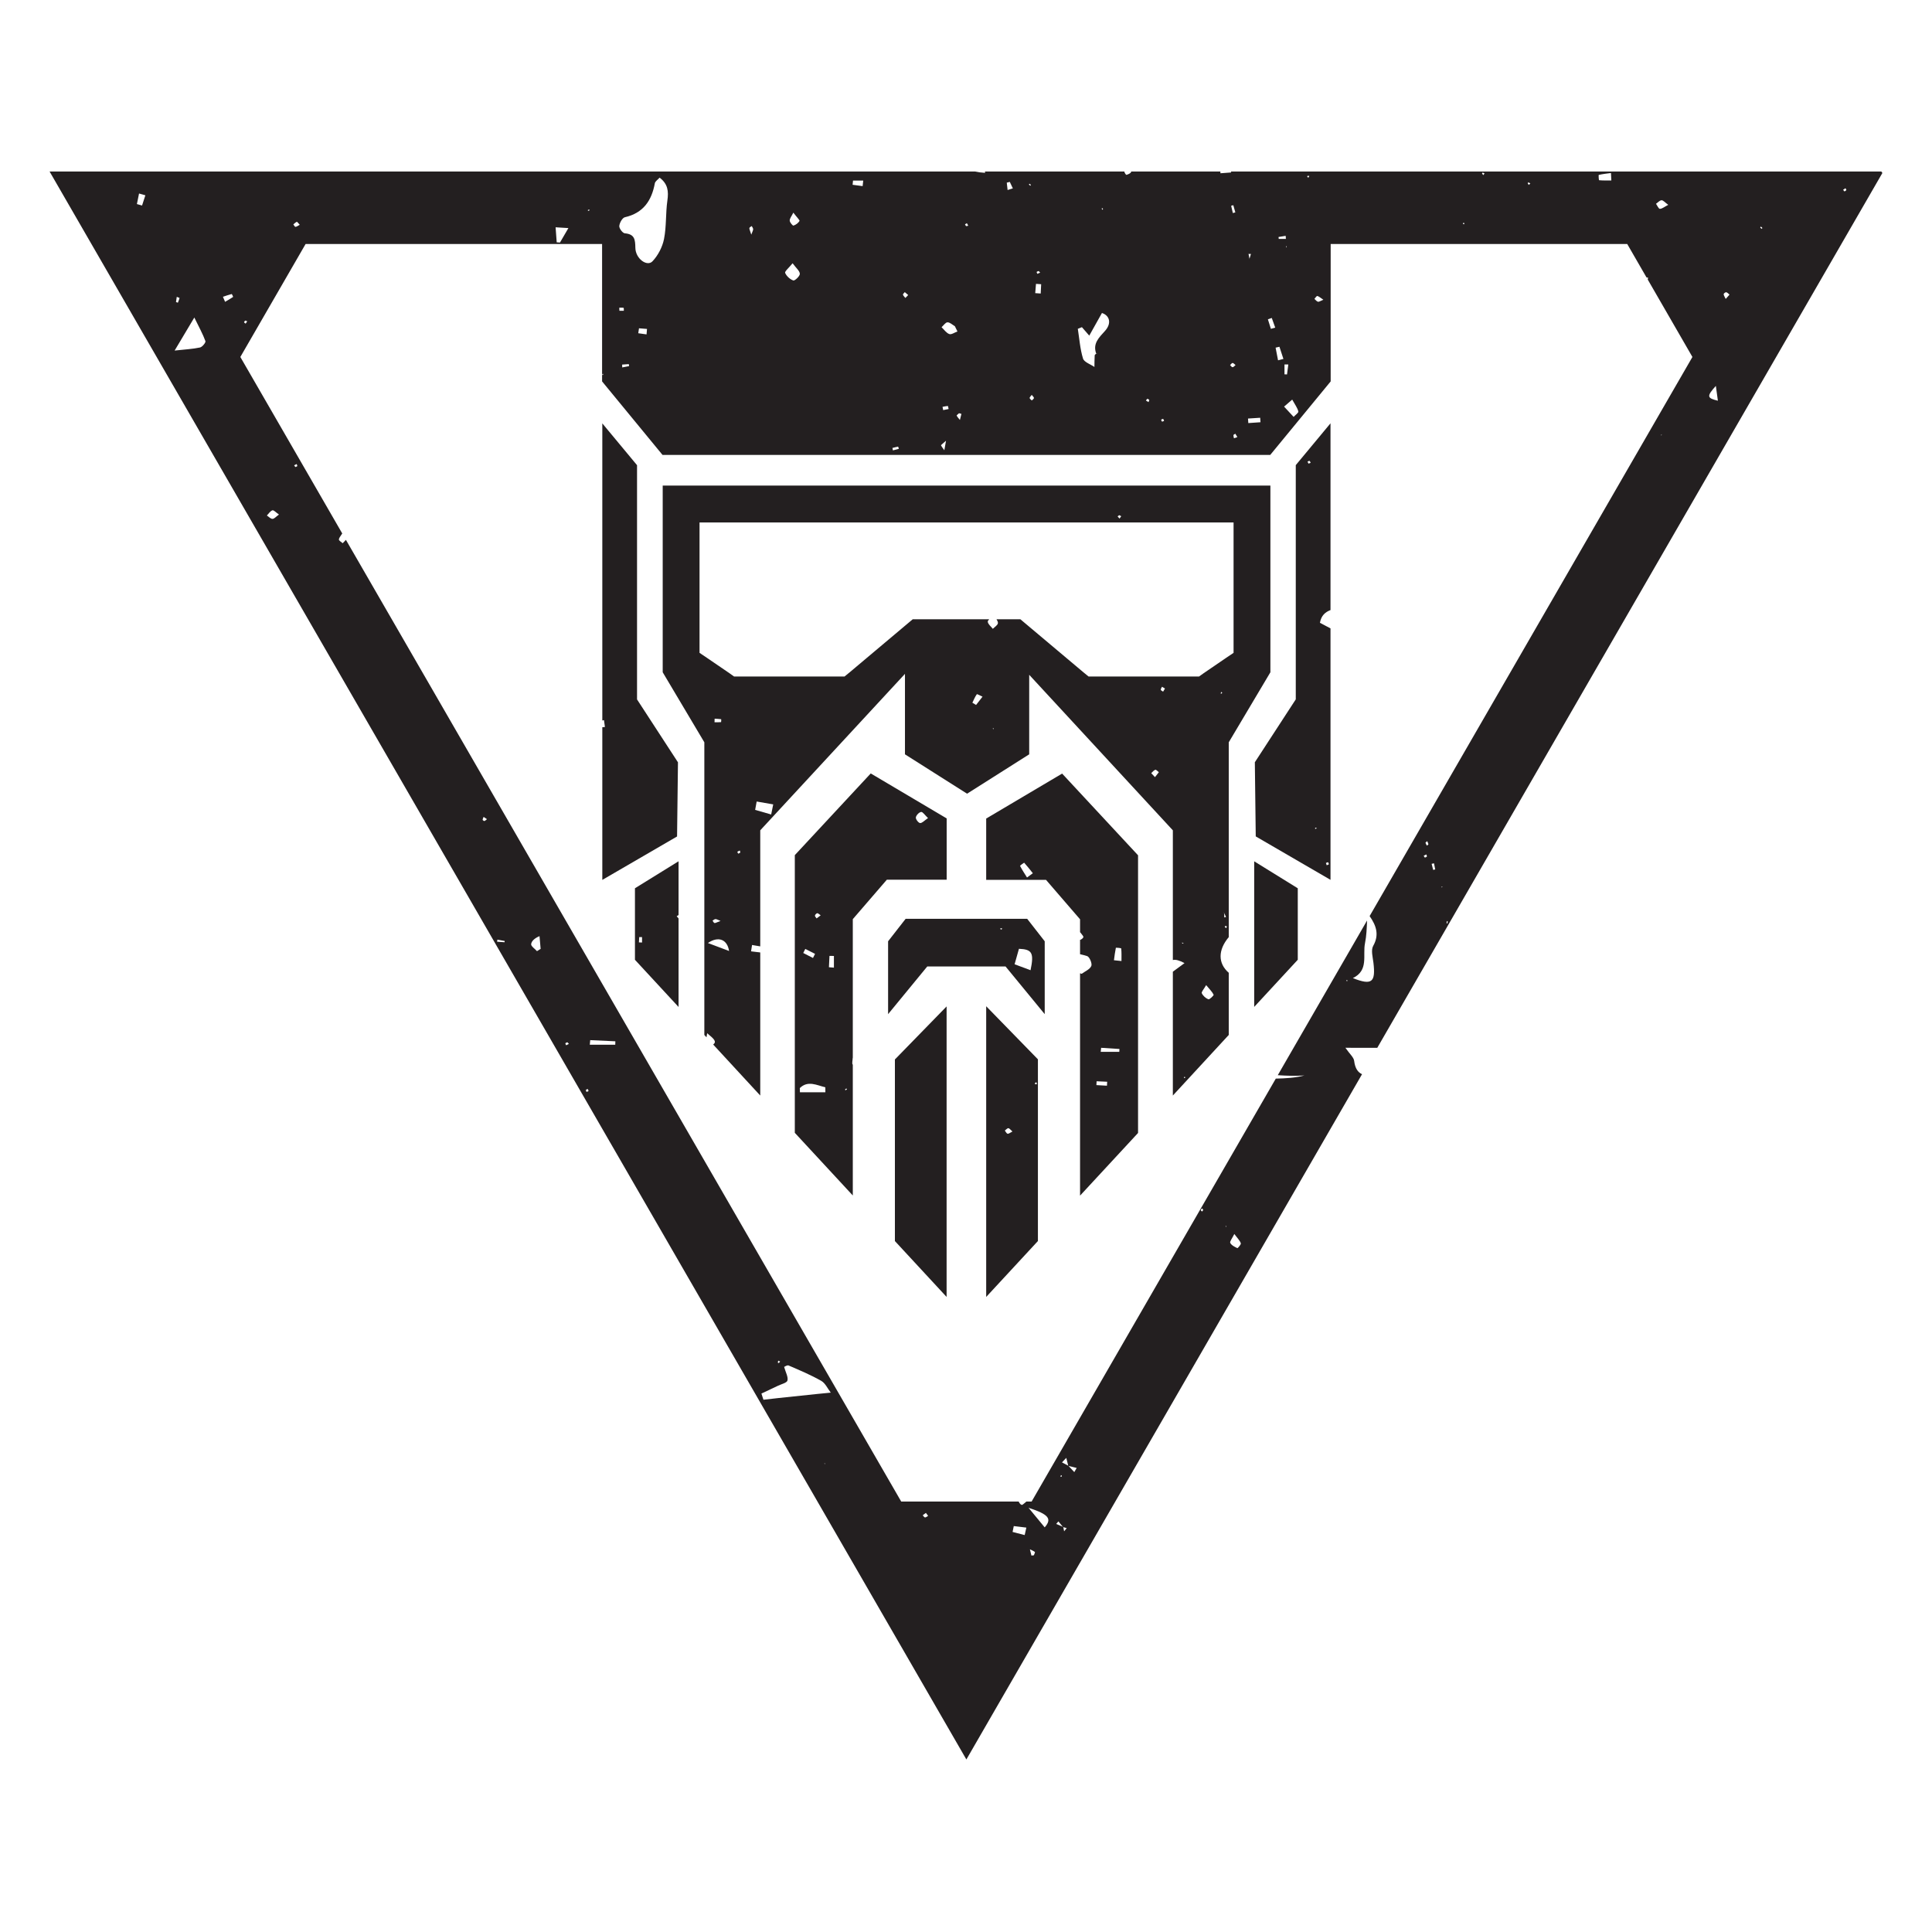 <?xml version="1.0" encoding="UTF-8" standalone="no"?>
<!-- Created with Inkscape (http://www.inkscape.org/) -->

<svg
   width="400pt"
   height="400pt"
   viewBox="0 0 141.111 141.111"
   version="1.1"
   id="svg1"
   inkscape:version="1.3.2 (091e20e, 2023-11-25)"
   sodipodi:docname="hernkyn-yaegirs.svg"
   xmlns:inkscape="http://www.inkscape.org/namespaces/inkscape"
   xmlns:sodipodi="http://sodipodi.sourceforge.net/DTD/sodipodi-0.dtd"
   xmlns="http://www.w3.org/2000/svg"
   xmlns:svg="http://www.w3.org/2000/svg">
  <sodipodi:namedview
     id="namedview1"
     pagecolor="#ffffff"
     bordercolor="#666666"
     borderopacity="1.0"
     inkscape:showpageshadow="2"
     inkscape:pageopacity="0.0"
     inkscape:pagecheckerboard="0"
     inkscape:deskcolor="#d1d1d1"
     inkscape:document-units="mm"
     inkscape:zoom="0.2102413"
     inkscape:cx="392.40625"
     inkscape:cy="558.88162"
     inkscape:window-width="1512"
     inkscape:window-height="916"
     inkscape:window-x="0"
     inkscape:window-y="38"
     inkscape:window-maximized="1"
     inkscape:current-layer="layer1" />
  <defs
     id="defs1">
    <clipPath
       clipPathUnits="userSpaceOnUse"
       id="clipPath37">
      <path
         d="M 0,0 H 609.449 V 793.701 H 0 Z"
         transform="translate(-229.773,-482.024)"
         id="path37" />
    </clipPath>
    <clipPath
       clipPathUnits="userSpaceOnUse"
       id="clipPath39">
      <path
         d="M 0,0 H 609.449 V 793.701 H 0 Z"
         transform="translate(-304.804,-266.835)"
         id="path39" />
    </clipPath>
    <clipPath
       clipPathUnits="userSpaceOnUse"
       id="clipPath42">
      <path
         d="M 0,0 H 609.449 V 793.701 H 0 Z"
         transform="translate(-281.273,-410.711)"
         id="path42" />
    </clipPath>
    <clipPath
       clipPathUnits="userSpaceOnUse"
       id="clipPath44">
      <path
         d="M 0,0 H 609.449 V 793.701 H 0 Z"
         transform="translate(-250.55,-477.425)"
         id="path44" />
    </clipPath>
    <clipPath
       clipPathUnits="userSpaceOnUse"
       id="clipPath46">
      <path
         d="M 0,0 H 609.449 V 793.701 H 0 Z"
         transform="translate(-308.905,-461.642)"
         id="path46" />
    </clipPath>
    <clipPath
       clipPathUnits="userSpaceOnUse"
       id="clipPath48">
      <path
         d="M 0,0 H 609.449 V 793.701 H 0 Z"
         transform="translate(-244.826,-441.412)"
         id="path48" />
    </clipPath>
    <clipPath
       clipPathUnits="userSpaceOnUse"
       id="clipPath51">
      <path
         d="M 0,0 H 609.449 V 793.701 H 0 Z"
         transform="translate(-308.905,-362.598)"
         id="path51" />
    </clipPath>
    <clipPath
       clipPathUnits="userSpaceOnUse"
       id="clipPath53">
      <path
         d="M 0,0 H 609.449 V 793.701 H 0 Z"
         transform="translate(-364.712,-457.947)"
         id="path53" />
    </clipPath>
    <clipPath
       clipPathUnits="userSpaceOnUse"
       id="clipPath55">
      <path
         d="M 0,0 H 609.449 V 793.701 H 0 Z"
         transform="translate(-304.807,-440.885)"
         id="path55" />
    </clipPath>
  </defs>
  <g
     inkscape:label="Layer 1"
     inkscape:groupmode="layer"
     id="layer1">
    <g
       id="g1"
       transform="translate(-33.906,-77.357)">
      <path
         id="path36"
         d="m 0,0 c 0.065,-0.474 0.13,-0.948 0.195,-1.422 -0.18,-0.019 -0.36,-0.037 -0.54,-0.055 v -31.586 l 15.468,8.986 0.186,15.342 -8.468,13.014 v 48.464 l -7.186,8.653 V -0.078 C -0.23,-0.052 -0.115,-0.026 0,0"
         style="fill:#231f20;fill-opacity:1;fill-rule:nonzero;stroke:none"
         transform="matrix(0.353,0,0,-0.353,78.02,129.953)"
         clip-path="url(#clipPath37)" />
      <path
         id="path38"
         d="m 0,0 81.866,141.788 c -0.826,0.377 -1.437,1.164 -1.633,2.762 -0.09,0.74 -0.899,1.392 -1.805,2.706 2.469,0 4.576,-0.016 6.59,-0.009 l 104.513,181.012 c -0.073,0.111 -0.141,0.201 -0.212,0.301 H 54.768 c 0.003,-0.065 0.006,-0.131 0.009,-0.196 -0.735,-0.055 -1.47,-0.109 -2.205,-0.163 -0.008,0.12 -0.016,0.239 -0.024,0.359 H 34.083 c 0.004,-0.037 0.018,-0.08 0.005,-0.108 -0.144,-0.295 -0.614,-0.473 -0.98,-0.584 -0.069,-0.021 -0.427,0.465 -0.418,0.692 H 3.854 c 0.004,-0.09 0.008,-0.18 0.013,-0.27 -0.773,0.041 -1.441,0.135 -2.037,0.27 h -191.52 l 30.81,-53.37 128.07,-221.82 z m -29.323,61.102 -0.058,0.168 0.156,-0.021 z M -8.56,50.082 c -0.178,0.031 -0.317,0.288 -0.473,0.446 0.22,0.164 0.44,0.328 0.661,0.491 0.133,-0.179 0.266,-0.358 0.458,-0.617 -0.265,-0.142 -0.475,-0.348 -0.646,-0.32 m 20.623,-3.65 c -0.834,0.215 -1.669,0.431 -2.503,0.646 0.082,0.405 0.164,0.81 0.246,1.215 0.868,-0.105 1.736,-0.211 2.604,-0.316 -0.116,-0.515 -0.231,-1.03 -0.347,-1.545 m 1.906,-4.18 C 13.8,42.231 13.631,42.21 13.462,42.189 c -0.106,0.43 -0.211,0.86 -0.317,1.29 0.353,-0.173 0.731,-0.314 1.038,-0.547 0.064,-0.049 -0.136,-0.444 -0.214,-0.68 m 2.238,5.773 c -1.026,1.242 -2.04,2.471 -3.346,4.052 4.223,-1.378 4.88,-2.279 3.346,-4.052 m 4.019,-0.817 c -0.059,0.288 -0.119,0.577 -0.178,0.866 -0.013,0.004 -0.025,0.007 -0.037,0.01 -0.019,0.023 -0.038,0.046 -0.056,0.068 -0.455,0.195 -0.91,0.39 -1.365,0.584 0.149,0.176 0.297,0.351 0.446,0.526 0.306,-0.37 0.612,-0.74 0.919,-1.11 0.028,-0.012 0.056,-0.024 0.084,-0.036 l -0.028,-0.032 c 0,0 0.028,0.032 0.028,0.032 0.003,-0.014 0.006,-0.028 0.009,-0.042 0.238,-0.068 0.477,-0.137 0.716,-0.205 -0.179,-0.22 -0.358,-0.441 -0.538,-0.661 M 19.47,58.49 c 0.031,0.115 0.063,0.229 0.094,0.344 0.065,-0.037 0.165,-0.062 0.185,-0.117 0.021,-0.055 -0.037,-0.139 -0.061,-0.211 z m 0.312,2.981 c 0.296,0.311 0.593,0.623 0.89,0.934 0.133,-0.538 0.265,-1.076 0.398,-1.614 0.013,-0.007 0.025,-0.013 0.038,-0.02 0,0 -0.026,-0.025 -0.026,-0.025 -0.004,0.015 -0.008,0.03 -0.012,0.045 z m 2.546,-2.011 -1.182,1.27 c -0.021,0.005 -0.043,0.01 -0.064,0.016 l 0.026,0.025 c 0.013,-0.014 0.025,-0.027 0.038,-0.041 0.56,-0.137 1.12,-0.275 1.679,-0.412 -0.165,-0.286 -0.331,-0.572 -0.497,-0.858 m 26.42,53.912 c -0.088,0.102 -0.252,0.209 -0.247,0.307 0.006,0.118 0.155,0.229 0.244,0.346 0.092,-0.113 0.249,-0.22 0.244,-0.32 -0.005,-0.115 -0.154,-0.222 -0.241,-0.333 m 5.01,-3.19 -0.155,0.145 0.186,0.055 z m 2.304,-4.38 c -0.552,0.261 -1.211,0.584 -1.464,1.078 -0.147,0.286 0.395,0.927 0.84,1.848 0.653,-0.886 1.15,-1.353 1.344,-1.924 0.081,-0.24 -0.64,-1.04 -0.72,-1.002 m 22.629,55.25 c -0.043,0.024 -0.053,0.106 -0.077,0.163 0.057,0.018 0.131,0.067 0.167,0.047 0.042,-0.024 0.052,-0.106 0.075,-0.164 -0.056,-0.018 -0.13,-0.066 -0.165,-0.046 m 16.174,25.547 c -0.087,0.134 -0.168,0.259 -0.25,0.385 0.18,0.093 0.36,0.185 0.541,0.277 0.047,-0.146 0.169,-0.329 0.121,-0.43 -0.055,-0.114 -0.262,-0.155 -0.412,-0.232 m 0.406,2.488 c -0.097,0.199 -0.225,0.391 -0.272,0.601 -0.014,0.064 0.195,0.178 0.358,0.318 0.091,-0.234 0.207,-0.44 0.234,-0.657 0.01,-0.072 -0.207,-0.174 -0.32,-0.262 m 1.309,-5.027 c -0.106,0.418 -0.212,0.837 -0.318,1.255 0.163,0.037 0.326,0.073 0.489,0.11 0.084,-0.423 0.168,-0.847 0.253,-1.27 -0.142,-0.031 -0.283,-0.063 -0.424,-0.095 m 1.807,-3.65 -0.08,0.204 0.195,-0.02 z m 1.131,-7.445 c -0.065,0.04 -0.171,0.079 -0.169,0.109 0.012,0.138 0.054,0.272 0.085,0.408 0.058,-0.033 0.168,-0.069 0.166,-0.097 -0.011,-0.14 -0.051,-0.278 -0.082,-0.42 m 44.285,100.972 -0.079,0.165 0.163,-0.004 z m 38.083,51.169 c 0.065,-0.128 0.205,-0.279 0.174,-0.377 -0.037,-0.115 -0.221,-0.184 -0.369,-0.294 -0.101,0.115 -0.199,0.225 -0.296,0.335 0.163,0.112 0.327,0.224 0.491,0.336 m -17.513,-7.93 c 0.11,-0.092 0.228,-0.176 0.321,-0.283 0.015,-0.017 -0.081,-0.132 -0.126,-0.201 -0.107,0.09 -0.214,0.181 -0.322,0.272 0.043,0.071 0.085,0.142 0.127,0.212 m -7.155,-13.591 c 0.251,-0.057 0.455,-0.319 0.679,-0.494 -0.203,-0.23 -0.405,-0.459 -0.788,-0.893 -0.221,0.482 -0.426,0.739 -0.42,0.992 0.003,0.147 0.379,0.429 0.529,0.395 m -2.146,-19.377 c 0.135,-0.987 0.27,-1.975 0.419,-3.068 -2.261,0.536 -2.364,0.917 -0.419,3.068 m -11.236,38.409 c 0.34,0.016 0.705,-0.454 1.387,-0.946 -0.801,-0.412 -1.267,-0.825 -1.735,-0.827 -0.265,-10e-4 -0.533,0.673 -0.799,1.042 0.381,0.263 0.754,0.711 1.147,0.731 m -12.991,5.244 c 0.827,0.193 1.678,0.281 2.523,0.396 0.026,-0.515 0.053,-1.03 0.079,-1.545 -0.848,0 -1.698,-0.024 -2.539,0.052 -0.059,0.005 -0.129,1.081 -0.063,1.097 m -14.534,-1.56 c 0.134,-0.044 0.252,-0.134 0.377,-0.208 -0.107,-0.099 -0.214,-0.197 -0.322,-0.296 -0.081,0.119 -0.17,0.234 -0.232,0.362 -0.009,0.017 0.136,0.156 0.177,0.142 m -9.504,2.032 c 0.137,-0.028 0.266,-0.092 0.399,-0.144 -0.075,-0.124 -0.151,-0.246 -0.227,-0.368 -0.099,0.104 -0.21,0.2 -0.287,0.319 -0.019,0.031 0.088,0.199 0.115,0.193 m -3.975,-10.371 c 0.072,-0.033 0.185,-0.052 0.205,-0.106 0.02,-0.052 -0.055,-0.14 -0.088,-0.212 -0.072,0.034 -0.145,0.068 -0.217,0.101 0.033,0.073 0.067,0.145 0.1,0.217 M 72.611,302.809 c 0.342,-0.076 0.636,-0.37 1.253,-0.775 -0.6,-0.236 -0.899,-0.47 -1.123,-0.412 -0.275,0.069 -0.487,0.383 -0.726,0.59 0.202,0.213 0.45,0.63 0.596,0.597 m -1.894,24.877 c 0.076,0.008 0.158,-0.04 0.238,-0.064 -0.069,-0.12 -0.138,-0.239 -0.208,-0.359 -0.086,0.104 -0.172,0.209 -0.257,0.314 0.075,0.039 0.148,0.102 0.227,0.109 m -2.031,-48.768 c 0.068,-0.278 -0.628,-0.744 -0.976,-1.124 -0.658,0.709 -1.316,1.417 -1.975,2.126 0.4,0.345 0.8,0.689 1.683,1.451 0.577,-1.052 1.087,-1.712 1.268,-2.453 m -2.342,7.66 c -0.174,0.008 -0.348,0.016 -0.523,0.023 v 2.042 c 0.265,-0.002 0.529,-0.005 0.793,-0.007 -0.09,-0.686 -0.18,-1.372 -0.27,-2.058 m -0.043,26.532 c -0.027,-0.082 -0.055,-0.164 -0.098,-0.292 -0.035,0.12 -0.053,0.184 -0.071,0.247 0.056,0.015 0.113,0.03 0.169,0.045 m -0.237,2.145 c 0.015,-0.212 0.03,-0.423 0.045,-0.634 h -1.481 c -0.013,0.131 -0.026,0.261 -0.04,0.393 0.492,0.08 0.984,0.16 1.476,0.241 m -1.289,-22.951 c 0.275,-0.84 0.549,-1.68 0.824,-2.52 -0.37,-0.095 -0.74,-0.19 -1.111,-0.285 -0.169,0.872 -0.338,1.745 -0.507,2.618 0.264,0.062 0.529,0.124 0.794,0.187 m -1.586,5.958 c 0.239,-0.668 0.478,-1.336 0.717,-2.004 -0.3,-0.082 -0.6,-0.163 -0.9,-0.245 -0.206,0.656 -0.412,1.311 -0.618,1.967 0.267,0.094 0.534,0.188 0.801,0.282 m -4.307,13.244 c -0.103,-0.333 -0.206,-0.667 -0.31,-1 0.006,-0.032 0.012,-0.063 0.019,-0.095 l -0.037,0.036 c 0.006,0.02 0.012,0.039 0.018,0.059 -0.064,0.336 -0.128,0.672 -0.193,1.009 0.168,-0.003 0.336,-0.006 0.503,-0.009 m 1.912,-33.892 c 0.021,-0.309 0.042,-0.617 0.063,-0.926 -0.84,-0.058 -1.68,-0.116 -2.52,-0.175 -0.021,0.313 -0.043,0.625 -0.064,0.938 0.841,0.054 1.681,0.108 2.521,0.163 m -5.563,43.977 c 0.14,-0.495 0.28,-0.991 0.42,-1.486 -0.171,-0.045 -0.342,-0.09 -0.514,-0.136 -0.117,0.502 -0.235,1.003 -0.353,1.505 0.149,0.039 0.298,0.078 0.447,0.117 m -0.151,-32.64 c 0.161,0.018 0.352,-0.239 0.615,-0.441 -0.266,-0.202 -0.457,-0.456 -0.622,-0.441 -0.181,0.017 -0.339,0.282 -0.507,0.439 0.17,0.159 0.328,0.422 0.514,0.443 m 0.992,-15.337 c -0.301,-0.106 -0.502,-0.177 -0.703,-0.247 -0.041,0.223 -0.133,0.453 -0.103,0.666 0.015,0.107 0.25,0.184 0.385,0.274 0.118,-0.195 0.237,-0.39 0.421,-0.693 m -15.362,3.745 c 0.105,-0.053 0.132,-0.257 0.193,-0.397 -0.145,-0.05 -0.316,-0.168 -0.427,-0.127 -0.093,0.035 -0.118,0.255 -0.173,0.394 0.139,0.05 0.317,0.176 0.407,0.13 m -3.246,4.168 c 0.098,0.028 0.251,-0.143 0.388,-0.23 -0.053,-0.149 -0.106,-0.299 -0.16,-0.448 -0.179,0.108 -0.359,0.216 -0.538,0.325 0.101,0.125 0.183,0.318 0.31,0.353 M 28.18,320.96 c 0.046,-0.022 0.06,-0.116 0.093,-0.191 -0.044,-0.04 -0.093,-0.084 -0.141,-0.128 l -0.148,0.276 c 0.066,0.017 0.147,0.065 0.196,0.043 m -4.274,-24.603 c 0.423,-0.488 0.847,-0.975 1.52,-1.75 0.887,1.584 1.742,3.109 2.625,4.684 1.604,-0.528 2.036,-2.136 0.65,-3.687 -1.214,-1.359 -2.619,-2.606 -1.833,-4.724 0.009,0.009 0.022,0.018 0.03,0.027 0,-10e-4 -0.028,-0.035 -0.028,-0.035 0,0 0.028,0.034 0.028,0.035 0.076,-0.025 0.151,-0.049 0.225,-0.073 -0.084,0.013 -0.168,0.026 -0.253,0.038 -0.001,0.003 -0.001,0.006 -0.002,0.008 -0.124,-0.116 -0.311,-0.229 -0.318,-0.353 -0.046,-0.799 -0.043,-1.602 -0.056,-2.404 -0.819,0.571 -2.128,0.99 -2.36,1.742 -0.609,1.973 -0.749,4.09 -1.076,6.149 0.283,0.114 0.565,0.229 0.848,0.343 m -8.941,11.618 c 0.104,-0.115 0.203,-0.225 0.302,-0.335 -0.193,-0.083 -0.386,-0.165 -0.58,-0.247 -0.051,0.133 -0.182,0.324 -0.136,0.387 0.077,0.107 0.266,0.133 0.414,0.195 m -0.561,-2.659 c 0.357,-0.024 0.713,-0.049 1.07,-0.074 -0.032,-0.641 -0.064,-1.283 -0.095,-1.924 -0.378,0.027 -0.755,0.053 -1.133,0.08 0.053,0.639 0.106,1.279 0.158,1.918 m -0.426,-23.62 c -0.008,-0.175 -0.283,-0.338 -0.441,-0.506 -0.159,0.168 -0.43,0.326 -0.447,0.508 -0.016,0.171 0.233,0.368 0.433,0.648 0.21,-0.28 0.463,-0.471 0.455,-0.65 m -0.917,44.343 c 0.1,-0.08 0.199,-0.16 0.298,-0.24 -0.045,-0.059 -0.09,-0.117 -0.134,-0.176 -0.1,0.081 -0.203,0.16 -0.292,0.251 -0.007,0.006 0.083,0.108 0.128,0.165 m -4.076,0.376 c 0.21,-0.447 0.42,-0.894 0.63,-1.342 -0.362,-0.112 -0.724,-0.224 -1.086,-0.337 -0.057,0.507 -0.113,1.014 -0.17,1.52 0.209,0.053 0.417,0.106 0.626,0.159 m -8.883,-8.541 c 0.094,-0.17 0.189,-0.34 0.283,-0.51 -0.144,-0.035 -0.31,-0.131 -0.426,-0.088 -0.107,0.04 -0.161,0.226 -0.243,0.356 0.135,0.085 0.26,0.163 0.386,0.242 m -1.127,-39.46 c -0.104,-0.417 -0.208,-0.835 -0.312,-1.253 -0.235,0.295 -0.502,0.574 -0.677,0.902 -0.031,0.057 0.323,0.32 0.499,0.488 0.163,-0.045 0.327,-0.091 0.49,-0.137 m -2.882,18.945 c 0.502,0.012 1.016,-0.51 1.525,-0.801 0.179,-0.363 0.357,-0.726 0.535,-1.089 -0.57,-0.203 -1.242,-0.695 -1.685,-0.538 -0.623,0.22 -1.075,0.922 -1.6,1.418 0.408,0.361 0.809,1 1.225,1.01 m 0.229,-17.938 c -0.374,-0.075 -0.748,-0.149 -1.121,-0.224 -0.045,0.225 -0.09,0.45 -0.135,0.674 0.367,0.069 0.732,0.16 1.101,0.178 0.042,0.002 0.103,-0.409 0.155,-0.628 m -0.536,-6.562 c -0.186,-1.061 -0.265,-1.516 -0.344,-1.97 -0.239,0.335 -0.504,0.656 -0.688,1.018 -0.028,0.056 0.32,0.303 1.032,0.952 m -8.528,30.748 c 0.214,-0.183 0.428,-0.366 0.702,-0.6 -0.271,-0.284 -0.423,-0.444 -0.575,-0.604 -0.179,0.223 -0.428,0.424 -0.504,0.678 -0.038,0.126 0.241,0.348 0.377,0.526 m -1.388,-31.972 c 0.028,0.005 0.106,-0.289 0.16,-0.443 -0.408,-0.11 -0.817,-0.22 -1.226,-0.329 -0.034,0.168 -0.069,0.335 -0.103,0.503 0.388,0.097 0.775,0.203 1.169,0.269 m -9.325,55.048 h 2.112 c -0.04,-0.38 -0.081,-0.76 -0.122,-1.141 -0.692,0.092 -1.384,0.184 -2.077,0.276 0.029,0.288 0.058,0.577 0.087,0.865 m -12.347,-6.631 c 0.764,-1.006 1.366,-1.574 1.275,-1.724 -0.259,-0.43 -0.764,-0.803 -1.248,-0.954 -0.156,-0.048 -0.765,0.66 -0.777,1.034 -0.015,0.447 0.389,0.907 0.75,1.644 m -0.154,-10.473 c 0.725,-0.991 1.479,-1.579 1.498,-2.189 0.015,-0.475 -1.053,-1.47 -1.347,-1.37 -0.689,0.233 -1.408,0.897 -1.693,1.567 -0.127,0.296 0.766,1.028 1.542,1.992 m -8.455,7.699 c 0.105,-0.215 0.285,-0.426 0.294,-0.644 0.009,-0.229 -0.145,-0.464 -0.383,-1.132 -0.286,0.933 -0.441,1.177 -0.395,1.373 0.039,0.163 0.314,0.271 0.484,0.403 m -26.244,1.824 c 3.806,0.873 5.533,3.423 6.196,7.023 0.077,0.416 0.614,0.746 0.984,1.169 1.732,-1.299 1.884,-2.836 1.613,-4.723 -0.38,-2.637 -0.179,-5.371 -0.697,-7.97 -0.329,-1.653 -1.232,-3.401 -2.39,-4.619 -1.111,-1.169 -3.498,0.53 -3.539,2.782 -0.032,1.745 -0.151,2.836 -2.188,3.013 -0.45,0.04 -1.179,1.015 -1.139,1.507 0.053,0.656 0.633,1.697 1.16,1.818 m 4.575,-23.112 c -0.031,-0.376 -0.062,-0.752 -0.093,-1.128 -0.573,0.08 -1.145,0.16 -1.718,0.24 0.052,0.341 0.104,0.681 0.156,1.022 0.551,-0.045 1.103,-0.089 1.655,-0.134 m -3.705,-7.69 c -0.474,-0.091 -0.947,-0.181 -1.421,-0.272 -0.005,0.195 -0.011,0.39 -0.016,0.586 0.46,0.033 0.921,0.066 1.381,0.099 0.019,-0.138 0.037,-0.275 0.056,-0.413 m -1.132,12.054 c 0.053,-0.01 0.031,-0.39 0.043,-0.599 h -0.914 c -0.011,0.209 -0.021,0.419 -0.032,0.628 0.303,0 0.612,0.031 0.903,-0.029 m -4.291,-13.624 c 0.027,-0.056 0.053,-0.112 0.08,-0.169 -0.042,-0.045 -0.084,-0.089 -0.126,-0.134 -0.027,0.057 -0.08,0.117 -0.073,0.169 0.007,0.049 0.077,0.09 0.119,0.134 m -2.833,33.995 c 0.017,-0.069 0.067,-0.16 0.04,-0.204 -0.032,-0.054 -0.129,-0.07 -0.198,-0.103 -0.054,0.045 -0.109,0.091 -0.163,0.136 0.107,0.057 0.214,0.114 0.321,0.171 m -4.301,-3.864 c -0.746,-1.282 -1.246,-2.139 -1.745,-2.996 -0.226,0.015 -0.451,0.031 -0.676,0.047 -0.077,1.037 -0.153,2.073 -0.229,3.11 0.767,-0.047 1.533,-0.093 2.65,-0.161 m -56.194,1.297 c 0.078,0.031 0.306,-0.304 0.606,-0.619 -0.372,-0.192 -0.623,-0.402 -0.891,-0.426 -0.129,-0.011 -0.289,0.328 -0.435,0.508 0.236,0.189 0.452,0.427 0.72,0.537 m -10.681,-20.435 c 0.139,-0.048 0.279,-0.096 0.42,-0.144 -0.108,-0.164 -0.216,-0.328 -0.323,-0.492 -0.116,0.095 -0.292,0.172 -0.325,0.29 -0.025,0.085 0.142,0.224 0.228,0.346 m -14.161,4.906 c 0.201,-0.08 0.582,-0.203 0.575,-0.233 -0.08,-0.333 -0.221,-0.653 -0.345,-0.976 -0.13,0.045 -0.26,0.09 -0.389,0.135 0.053,0.358 0.106,0.716 0.159,1.074 m -7.183,18.898 c -0.355,0.101 -0.71,0.202 -1.065,0.302 0.148,0.728 0.297,1.455 0.445,2.183 0.436,-0.122 0.871,-0.245 1.306,-0.368 -0.229,-0.705 -0.458,-1.411 -0.686,-2.117 m 11.991,-29.372 c -1.502,-0.323 -3.059,-0.395 -5.249,-0.636 1.32,2.213 2.449,4.108 4.074,6.833 0.965,-1.976 1.748,-3.386 2.298,-4.881 0.105,-0.283 -0.65,-1.215 -1.123,-1.316 m 5.189,9.446 c -0.148,0.347 -0.296,0.695 -0.443,1.043 0.602,0.2 1.2,0.416 1.813,0.57 0.046,0.012 0.319,-0.583 0.288,-0.604 -0.534,-0.364 -1.1,-0.682 -1.658,-1.009 m 9.81,-44.909 c -0.386,-0.004 -0.777,0.446 -1.166,0.698 0.378,0.379 0.701,0.924 1.154,1.072 0.266,0.087 0.739,-0.456 1.348,-0.872 -0.593,-0.424 -0.962,-0.895 -1.336,-0.898 m 4.73,10.723 c -0.084,0.12 -0.169,0.239 -0.254,0.359 0.173,0.087 0.346,0.175 0.519,0.263 0.048,-0.142 0.164,-0.311 0.123,-0.42 -0.038,-0.1 -0.246,-0.134 -0.388,-0.202 m 9.791,-15.761 c -0.28,0.26 -0.803,0.539 -0.785,0.775 0.025,0.307 0.271,0.611 0.695,1.243 l -21.085,36.518 13.5,23.37 h 61.349 v -28.427 l 12.508,-15.214 H 0 62.868 l 12.508,15.214 v 28.427 h 61.364 l 3.993,-6.921 c 0.105,-0.009 0.209,-0.02 0.314,-0.03 -0.021,-0.135 -0.041,-0.271 -0.062,-0.406 l 9.24,-16.013 -66.79,-115.687 c 1.338,-1.913 2.053,-3.841 0.739,-6.165 -0.497,-0.88 -0.087,-2.329 0.052,-3.502 0.479,-4.038 -0.326,-4.714 -4.259,-3.164 3.332,1.605 2.004,4.723 2.512,7.216 0.313,1.534 0.36,3.122 0.43,4.705 L 64.43,141.584 c 1.846,-0.12 3.681,-0.187 5.515,-0.056 -1.933,-0.506 -3.921,-0.605 -5.923,-0.649 L 13.5,53.37 h -1.15 c 0.019,-0.009 0.032,-0.016 0.051,-0.025 -0.483,-0.357 -0.761,-0.71 -0.955,-0.668 -0.251,0.053 -0.484,0.397 -0.618,0.669 -0.002,0.004 0.007,0.018 0.007,0.024 h -24.32 l -114.892,198.981 c -0.198,-0.24 -0.463,-0.46 -0.673,-0.697 M -38.536,82.343 c -0.092,-0.109 -0.175,-0.23 -0.282,-0.319 -0.026,-0.021 -0.2,0.065 -0.198,0.096 0.008,0.135 0.056,0.268 0.09,0.402 0.13,-0.06 0.26,-0.12 0.39,-0.179 m -61.181,111.836 c -0.093,-0.031 -0.379,0.173 -0.373,0.253 0.018,0.224 0.144,0.439 0.204,0.595 0.43,-0.289 0.562,-0.377 0.693,-0.466 -0.172,-0.134 -0.328,-0.318 -0.524,-0.382 m 4.169,-25.086 c -0.517,0.035 -1.035,0.07 -1.552,0.106 0.021,0.144 0.042,0.288 0.063,0.432 0.502,-0.092 1.005,-0.184 1.508,-0.277 -0.006,-0.087 -0.013,-0.174 -0.019,-0.261 m 6.704,-1.843 c -0.434,0.487 -1.257,1.017 -1.208,1.45 0.074,0.658 0.753,1.248 1.73,1.655 0.077,-0.879 0.154,-1.757 0.231,-2.636 -0.251,-0.156 -0.502,-0.313 -0.753,-0.469 m 6.032,-19.474 c -0.056,0.141 -0.195,0.326 -0.149,0.411 0.06,0.11 0.266,0.141 0.417,0.208 0.102,-0.117 0.201,-0.228 0.299,-0.34 -0.189,-0.093 -0.378,-0.186 -0.567,-0.279 m 4.207,-9.648 c -0.042,0.146 -0.157,0.333 -0.105,0.425 0.057,0.1 0.27,0.111 0.415,0.16 0.039,-0.145 0.078,-0.29 0.117,-0.436 -0.142,-0.05 -0.285,-0.099 -0.427,-0.149 m 5.956,9.76 h -5.268 c 0.029,0.317 0.058,0.635 0.087,0.953 1.734,-0.081 3.469,-0.163 5.203,-0.244 -0.007,-0.237 -0.014,-0.473 -0.022,-0.709 m 30.656,-73.456 c -0.137,0.427 -0.274,0.855 -0.412,1.282 1.144,0.538 2.293,1.067 3.431,1.618 0.696,0.336 1.845,0.598 1.956,1.085 0.172,0.753 -0.369,1.668 -0.691,2.809 0.087,0.03 0.624,0.425 0.933,0.293 2.286,-0.982 4.592,-1.954 6.749,-3.18 0.845,-0.48 1.323,-1.605 1.968,-2.436 -0.912,-0.089 -1.824,-0.171 -2.735,-0.267 -2.705,-0.281 -5.408,-0.565 -8.112,-0.853 -1.03,-0.11 -2.058,-0.234 -3.087,-0.351"
         style="fill:#231f20;fill-opacity:1;fill-rule:nonzero;stroke:none"
         transform="matrix(0.353,0,0,-0.353,104.489,205.867)"
         clip-path="url(#clipPath39)" />
      <path
         id="path40"
         d="m 103.045,150.865 -3.776,3.874 v 13.264 l 3.776,4.081 z"
         style="fill:#231f20;fill-opacity:1;fill-rule:nonzero;stroke:none;stroke-width:0.353" />
      <path
         id="path41"
         d="m 0,0 c -0.208,0.131 -0.012,0.906 -0.003,1.383 0.007,0 0.013,-0.001 0.019,-0.001 v 28.703 l 7.042,8.161 h 12.38 V 50.931 L 3.727,60.235 -11.983,43.33 V -14.124 L 0.016,-27.089 V -0.01 C 0.011,-0.006 0.005,-0.003 0,0 m 14.155,52.265 c 0.338,0.045 0.775,-0.657 1.425,-1.268 -0.745,-0.501 -1.213,-1.057 -1.641,-1.028 -0.342,0.023 -0.935,0.807 -0.877,1.164 0.074,0.452 0.661,1.074 1.093,1.132 M -7.341,31.317 c 0.138,0.039 0.356,-0.207 0.709,-0.436 C -7,30.6 -7.237,30.419 -7.474,30.238 c -0.125,0.195 -0.369,0.409 -0.343,0.582 0.028,0.194 0.276,0.441 0.476,0.497 m -2.477,-7.395 c 0.673,-0.339 1.347,-0.679 2.021,-1.019 -0.142,-0.284 -0.284,-0.568 -0.426,-0.852 -0.671,0.344 -1.343,0.688 -2.014,1.032 0.14,0.28 0.279,0.56 0.419,0.839 m -1.107,-29.656 c -0.008,0.289 -0.016,0.578 -0.024,0.867 1.681,1.637 3.496,0.588 5.28,0.163 0.004,-0.343 0.007,-0.687 0.01,-1.03 z m 7.033,25.787 c -0.344,0.028 -0.688,0.056 -1.031,0.085 0.037,0.782 0.075,1.565 0.113,2.347 0.306,-0.004 0.612,-0.009 0.918,-0.013 z m 2.403,-25.377 c -0.04,0.056 -0.119,0.157 -0.113,0.162 0.09,0.081 0.191,0.15 0.289,0.221 0.04,-0.058 0.08,-0.115 0.12,-0.173 -0.099,-0.07 -0.198,-0.14 -0.296,-0.21"
         style="fill:#231f20;fill-opacity:1;fill-rule:nonzero;stroke:none"
         transform="matrix(0.353,0,0,-0.353,96.188,155.111)"
         clip-path="url(#clipPath42)" />
      <path
         id="path43"
         d="m 0,0 v -60.549 l 0.448,-0.485 c 0.043,0.27 0.088,0.549 0.136,0.845 1.54,-1.274 1.989,-1.74 1.249,-2.346 l 9.736,-10.549 v 29.606 c -0.634,0.076 -1.267,0.151 -1.901,0.228 0.068,0.438 0.137,0.877 0.205,1.316 0.565,-0.096 1.13,-0.192 1.696,-0.288 v 24.013 L 41.512,14.164 V -2.485 l 12.852,-8.145 12.853,8.145 v 16.456 l 29.722,-32.18 v -26.838 c 0.583,0.149 1.355,-0.075 2.414,-0.638 -0.849,-0.625 -1.606,-1.182 -2.414,-1.778 v -25.621 l 11.568,12.535 v 12.862 c -2.239,1.945 -2.262,4.689 -0.001,7.377 0.001,-10e-4 0.001,-0.003 0.001,-0.004 V 0 l 0.056,0.097 8.559,14.398 V 53.122 H -8.614 V 14.495 L -0.055,0.097 Z m 0.738,-41.527 c 2.177,1.49 4.015,0.739 4.379,-1.648 -1.448,0.545 -2.852,1.073 -4.379,1.648 m 1.563,4.951 c 0.231,0.008 0.468,-0.154 1.053,-0.376 -0.83,-0.306 -1.067,-0.481 -1.253,-0.437 -0.164,0.038 -0.271,0.321 -0.402,0.496 0.2,0.113 0.398,0.31 0.602,0.317 M 2.109,4.151 C 2.115,4.397 2.122,4.643 2.128,4.889 2.583,4.863 3.039,4.846 3.488,4.783 3.51,4.78 3.492,4.182 3.464,4.179 3.015,4.14 2.561,4.151 2.109,4.151 m 5.299,-26.974 c -0.064,-0.11 -0.263,-0.141 -0.412,-0.21 -0.06,0.135 -0.192,0.367 -0.165,0.387 0.151,0.113 0.339,0.175 0.515,0.254 0.027,-0.147 0.119,-0.332 0.062,-0.431 m 6.42,7.891 c -1.105,0.317 -2.21,0.634 -3.314,0.951 0.105,0.577 0.209,1.154 0.314,1.731 1.141,-0.198 2.283,-0.396 3.424,-0.594 -0.141,-0.696 -0.283,-1.392 -0.424,-2.088 M 56.224,7.729 C 55.97,7.883 55.715,8.038 55.46,8.192 55.751,8.79 55.999,9.419 56.382,9.95 56.437,10.026 57.151,9.625 57.56,9.446 57.115,8.873 56.669,8.301 56.224,7.729 m 3.534,-5.04 -0.074,0.223 0.207,-0.035 z m 33.483,-9.894 c -0.353,0.376 -0.563,0.6 -0.774,0.824 0.277,0.246 0.521,0.598 0.843,0.697 0.175,0.054 0.483,-0.32 0.73,-0.502 -0.229,-0.292 -0.458,-0.584 -0.799,-1.019 m 1.682,17.691 c -0.17,0.126 -0.459,0.236 -0.478,0.383 -0.027,0.193 0.158,0.416 0.252,0.626 0.184,-0.11 0.368,-0.218 0.616,-0.365 -0.16,-0.265 -0.275,-0.454 -0.39,-0.644 m 3.983,-52.144 c -0.027,0.074 -0.054,0.148 -0.081,0.223 0.105,-0.03 0.209,-0.059 0.358,-0.101 -0.129,-0.057 -0.203,-0.09 -0.277,-0.122 m 0.55,-27.783 c -0.064,-0.024 -0.146,0.002 -0.22,0.008 0.006,0.065 -0.004,0.177 0.022,0.186 0.064,0.024 0.146,0 0.221,-0.005 -0.007,-0.066 0.004,-0.179 -0.023,-0.189 m 4.836,16.267 c -0.552,0.211 -1.111,0.721 -1.364,1.254 -0.124,0.262 0.427,0.844 0.901,1.686 0.743,-0.906 1.267,-1.395 1.547,-1.997 0.063,-0.137 -0.858,-1.03 -1.084,-0.943 m 2.742,63.268 c -0.052,-0.031 -0.145,0.007 -0.221,0.014 0.052,0.108 0.104,0.217 0.155,0.325 0.06,-0.046 0.119,-0.092 0.179,-0.138 -0.036,-0.069 -0.056,-0.167 -0.113,-0.201 m 0.519,-45.382 0.021,0.025 c 0,0 -0.021,-0.025 -0.022,-0.025 -0.073,0.025 -0.147,0.05 -0.22,0.075 0.081,-0.016 0.161,-0.033 0.242,-0.05 v -0.073 c 0.121,-0.27 0.242,-0.54 0.362,-0.809 -0.12,-0.028 -0.241,-0.056 -0.362,-0.084 v 0.893 c -0.007,0.016 -0.014,0.032 -0.021,0.048 m 0.416,-3.162 c -0.099,0.086 -0.209,0.163 -0.29,0.264 -0.02,0.024 0.06,0.185 0.089,0.183 0.124,-0.006 0.245,-0.05 0.368,-0.081 -0.055,-0.122 -0.111,-0.244 -0.167,-0.366 m -22.12,85.447 c 0.137,-0.073 0.27,-0.143 0.403,-0.214 -0.116,-0.163 -0.232,-0.326 -0.348,-0.49 -0.134,0.153 -0.268,0.305 -0.401,0.458 0.114,0.081 0.228,0.162 0.346,0.246 M -0.994,45.488 H 109.502 V 18.513 l -1.657,-1.118 -4.528,-3.093 -0.966,-0.69 H 79.503 l -1.077,0.883 -13.032,10.962 h -4.939 c 0.188,-0.314 0.316,-0.573 0.286,-0.808 -0.055,-0.427 -0.676,-0.781 -1.048,-1.167 -0.375,0.477 -0.968,0.92 -1.05,1.442 -0.023,0.15 0.105,0.328 0.289,0.533 H 43.113 L 30.081,14.495 29.004,13.612 H 6.157 l -0.966,0.69 -4.528,3.093 -1.657,1.118 z"
         style="fill:#231f20;fill-opacity:1;fill-rule:nonzero;stroke:none"
         transform="matrix(0.353,0,0,-0.353,85.35,131.575)"
         clip-path="url(#clipPath44)" />
      <path
         id="path45"
         d="m 0,0 v -12.686 h 12.38 l 7.042,-8.16 V -23.6 c 0.011,0.026 0.02,0.044 0.03,0.072 0.359,-0.513 0.675,-0.767 0.654,-0.99 -0.02,-0.219 -0.36,-0.444 -0.608,-0.581 -0.011,-0.006 -0.042,0.011 -0.076,0.031 v -3.004 c 0.498,-0.109 0.991,-0.232 1.471,-0.389 0.495,-0.161 1.078,-1.56 0.858,-2.049 -0.322,-0.715 -1.331,-1.121 -1.99,-1.616 -0.118,0.038 -0.223,0.068 -0.339,0.104 V -78.02 l 12,12.965 V -7.601 L 15.711,9.304 Z m 8.449,-12.196 c -0.495,0.791 -1.013,1.571 -1.439,2.398 -0.034,0.064 0.825,0.687 0.844,0.666 0.632,-0.698 1.213,-1.443 1.8,-2.182 -0.401,-0.294 -0.803,-0.588 -1.205,-0.882 m 18.386,-14.53 c 0.006,0.031 1.094,-0.059 1.103,-0.152 0.09,-0.86 0.053,-1.733 0.053,-2.603 -0.519,0.055 -1.037,0.11 -1.556,0.164 0.116,0.868 0.22,1.737 0.4,2.591 m -3.051,-20.709 c 1.263,-0.081 2.526,-0.162 3.789,-0.243 -0.011,-0.198 -0.022,-0.395 -0.032,-0.593 h -3.842 c 0.029,0.278 0.057,0.557 0.085,0.836 m -0.938,-6.925 c 0.729,-0.033 1.458,-0.065 2.187,-0.097 -0.014,-0.273 -0.029,-0.546 -0.043,-0.82 -0.728,0.042 -1.457,0.083 -2.185,0.125 0.014,0.264 0.028,0.528 0.041,0.792"
         style="fill:#231f20;fill-opacity:1;fill-rule:nonzero;stroke:none"
         transform="matrix(0.353,0,0,-0.353,105.936,137.143)"
         clip-path="url(#clipPath46)" />
      <path
         id="path47"
         d="m 0,0 c 0.125,0.073 0.256,0.163 0.389,0.258 v 11.12 L -8.635,5.793 V -9.006 l 9.024,-9.762 V -0.453 C 0.26,-0.302 0.131,-0.149 0,0 m -7.166,-5.429 c -0.216,0.008 -0.432,0.016 -0.648,0.024 0.02,0.365 0.04,0.73 0.06,1.095 0.196,-0.001 0.392,-0.002 0.588,-0.004 z"
         style="fill:#231f20;fill-opacity:1;fill-rule:nonzero;stroke:none"
         transform="matrix(0.353,0,0,-0.353,83.33,144.28)"
         clip-path="url(#clipPath48)" />
      <path
         id="path49"
         d="m 125.511,150.901 3.183,-3.444 v -5.221 l -3.183,-1.97 z"
         style="fill:#231f20;fill-opacity:1;fill-rule:nonzero;stroke:none;stroke-width:0.353" />
      <path
         id="path50"
         d="M 0,0 10.703,11.567 V 49.166 L 0,60.148 Z m 10.374,44.45 c 0.045,-0.137 0.09,-0.274 0.136,-0.412 -0.123,-0.016 -0.247,-0.047 -0.366,-0.034 -0.034,0.004 -0.098,0.17 -0.074,0.198 0.084,0.098 0.2,0.167 0.304,0.248 M 4.585,34.913 C 4.808,34.911 5.03,34.573 5.432,34.229 4.952,33.992 4.654,33.72 4.427,33.77 c -0.226,0.051 -0.381,0.423 -0.568,0.655 0.242,0.176 0.485,0.49 0.726,0.488"
         style="fill:#231f20;fill-opacity:1;fill-rule:nonzero;stroke:none"
         transform="matrix(0.353,0,0,-0.353,105.936,172.084)"
         clip-path="url(#clipPath51)" />
      <path
         id="path52"
         d="m 0,0 15.468,-8.986 v 52.025 c -0.728,0.387 -1.437,0.763 -2.188,1.161 0.276,1.521 1.109,2.216 2.188,2.629 V 85.473 L 8.282,76.82 V 28.356 L -0.186,15.342 Z m 14.966,-5.365 c 0.089,-0.026 0.113,-0.268 0.166,-0.415 -0.149,-0.064 -0.297,-0.129 -0.445,-0.193 -0.056,0.156 -0.113,0.312 -0.169,0.467 0.152,0.055 0.324,0.179 0.448,0.141 M 12.291,1.752 C 12.349,1.773 12.424,1.827 12.48,1.813 12.532,1.799 12.564,1.711 12.604,1.656 12.5,1.619 12.396,1.582 12.291,1.545 Z m -1.166,75.939 c 0.113,-0.044 0.16,-0.254 0.235,-0.392 -0.146,-0.056 -0.293,-0.112 -0.44,-0.168 -0.071,0.135 -0.142,0.269 -0.213,0.403 0.142,0.06 0.316,0.198 0.418,0.157"
         style="fill:#231f20;fill-opacity:1;fill-rule:nonzero;stroke:none"
         transform="matrix(0.353,0,0,-0.353,125.624,138.447)"
         clip-path="url(#clipPath53)" />
      <path
         id="path54"
         d="m 0,0 h -12.574 l -3.629,-4.65 v -15.076 l 8.102,9.863 H 0 8.102 l 8.102,-9.863 V -4.65 L 12.576,0 Z M 7.317,-2.182 C 7.242,-2.19 7.142,-2.229 7.098,-2.196 c -0.054,0.04 -0.06,0.143 -0.087,0.219 0.121,0.008 0.242,0.016 0.363,0.025 -0.019,-0.077 -0.038,-0.154 -0.057,-0.23 m 5.955,-8.454 c -1.106,0.412 -2.177,0.811 -3.301,1.23 0.318,1.129 0.613,2.182 0.9,3.201 2.734,-0.112 3.145,-0.844 2.401,-4.431"
         style="fill:#231f20;fill-opacity:1;fill-rule:nonzero;stroke:none"
         transform="matrix(0.353,0,0,-0.353,104.491,144.466)"
         clip-path="url(#clipPath55)" />
    </g>
  </g>
</svg>
